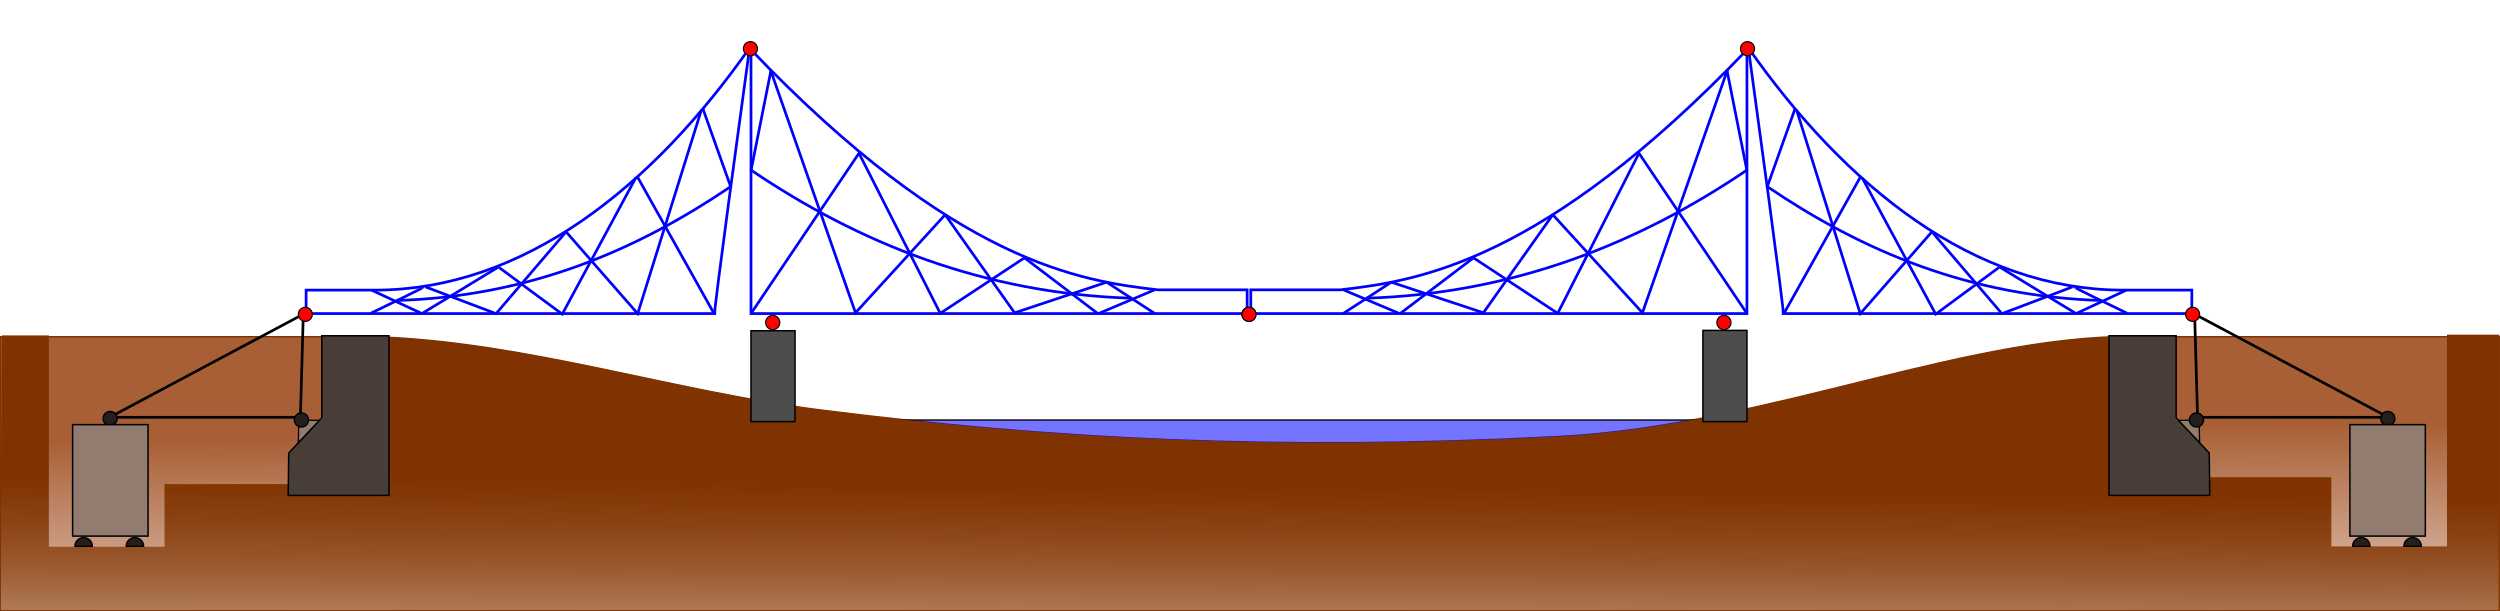 <?xml version="1.0" encoding="UTF-8" standalone="no"?>
<!-- Created with Inkscape (http://www.inkscape.org/) -->

<svg
   xmlns:osb="http://www.openswatchbook.org/uri/2009/osb"
   xmlns:dc="http://purl.org/dc/elements/1.1/"
   xmlns:cc="http://creativecommons.org/ns#"
   xmlns:rdf="http://www.w3.org/1999/02/22-rdf-syntax-ns#"
   xmlns:svg="http://www.w3.org/2000/svg"
   xmlns="http://www.w3.org/2000/svg"
   xmlns:xlink="http://www.w3.org/1999/xlink"
   xmlns:sodipodi="http://sodipodi.sourceforge.net/DTD/sodipodi-0.dtd"
   xmlns:inkscape="http://www.inkscape.org/namespaces/inkscape"
   width="1834.438"
   height="448.657"
   id="svg2"
   version="1.1"
   inkscape:version="0.48.5 r10040"
   sodipodi:docname="Structural System Blue Wonder Dresden.svg"
   inkscape:export-filename="D:\Wikipedia\Ausleger\dresden.png"
   inkscape:export-xdpi="90"
   inkscape:export-ydpi="90">
  <defs
     id="defs4">
    <linearGradient
       inkscape:collect="always"
       id="linearGradient5652">
      <stop
         style="stop-color:#a95f36;stop-opacity:1;"
         offset="0"
         id="stop5654" />
      <stop
         style="stop-color:#a95f36;stop-opacity:0;"
         offset="1"
         id="stop5656" />
    </linearGradient>
    <linearGradient
       id="linearGradient5582"
       osb:paint="solid">
      <stop
         style="stop-color:#803300;stop-opacity:1;"
         offset="0"
         id="stop5584" />
    </linearGradient>
    <linearGradient
       inkscape:collect="always"
       xlink:href="#linearGradient3122"
       id="linearGradient3128"
       x1="-22.795"
       y1="296.898"
       x2="-30.876"
       y2="662.573"
       gradientUnits="userSpaceOnUse" />
    <linearGradient
       inkscape:collect="always"
       id="linearGradient3122">
      <stop
         style="stop-color:#803300;stop-opacity:1;"
         offset="0"
         id="stop3124" />
      <stop
         style="stop-color:#803300;stop-opacity:0;"
         offset="1"
         id="stop3126" />
    </linearGradient>
    <linearGradient
       inkscape:collect="always"
       id="linearGradient3122-7">
      <stop
         style="stop-color:#803300;stop-opacity:1;"
         offset="0"
         id="stop3124-4" />
      <stop
         style="stop-color:#803300;stop-opacity:0;"
         offset="1"
         id="stop3126-0" />
    </linearGradient>
    <linearGradient
       gradientTransform="translate(-124.679,-161.979)"
       y2="662.573"
       x2="-30.876"
       y1="296.898"
       x1="-22.795"
       gradientUnits="userSpaceOnUse"
       id="linearGradient3330"
       xlink:href="#linearGradient3122-7"
       inkscape:collect="always" />
    <linearGradient
       inkscape:collect="always"
       xlink:href="#linearGradient5582"
       id="linearGradient5586"
       x1="460.29"
       y1="207.889"
       x2="579.003"
       y2="880.746"
       gradientUnits="userSpaceOnUse" />
    <linearGradient
       id="linearGradient5582-2"
       osb:paint="solid">
      <stop
         style="stop-color:#803300;stop-opacity:1;"
         offset="0"
         id="stop5584-6" />
    </linearGradient>
    <linearGradient
       gradientTransform="translate(402.567,-519.561)"
       y2="620.746"
       x2="1431.86"
       y1="620.746"
       x1="-402.567"
       gradientUnits="userSpaceOnUse"
       id="linearGradient5622"
       xlink:href="#linearGradient5582-2"
       inkscape:collect="always" />
    <linearGradient
       inkscape:collect="always"
       xlink:href="#linearGradient5652"
       id="linearGradient5658"
       x1="621.585"
       y1="590.045"
       x2="623.013"
       y2="797.188"
       gradientUnits="userSpaceOnUse" />
    <linearGradient
       inkscape:collect="always"
       xlink:href="#linearGradient3122-2"
       id="linearGradient3128-1"
       x1="-28.856"
       y1="624.187"
       x2="-30.876"
       y2="820.157"
       gradientUnits="userSpaceOnUse" />
    <linearGradient
       inkscape:collect="always"
       id="linearGradient3122-2">
      <stop
         style="stop-color:#803300;stop-opacity:1;"
         offset="0"
         id="stop3124-1" />
      <stop
         style="stop-color:#803300;stop-opacity:0;"
         offset="1"
         id="stop3126-4" />
    </linearGradient>
    <linearGradient
       gradientTransform="translate(-124.679,-161.979)"
       y2="662.573"
       x2="-30.876"
       y1="296.898"
       x1="-22.795"
       gradientUnits="userSpaceOnUse"
       id="linearGradient5732"
       xlink:href="#linearGradient3122-2"
       inkscape:collect="always" />
  </defs>
  <sodipodi:namedview
     id="base"
     pagecolor="#ffffff"
     bordercolor="#666666"
     borderopacity="1.0"
     inkscape:pageopacity="0.0"
     inkscape:pageshadow="2"
     inkscape:zoom="0.7"
     inkscape:cx="567.52404"
     inkscape:cy="35.924021"
     inkscape:document-units="px"
     inkscape:current-layer="layer1"
     showgrid="false"
     inkscape:window-width="1440"
     inkscape:window-height="816"
     inkscape:window-x="-8"
     inkscape:window-y="-8"
     inkscape:window-maximized="1"
     fit-margin-top="30"
     fit-margin-left="0"
     fit-margin-right="0"
     fit-margin-bottom="0" />
  <g
     inkscape:label="Ebene 1"
     inkscape:groupmode="layer"
     id="layer1"
     transform="translate(402.562,-273.28)">
    <path
       style="color:#000000;fill:url(#linearGradient5658);fill-opacity:1;fill-rule:nonzero;stroke:url(#linearGradient5586);stroke-width:1px;stroke-linecap:butt;stroke-linejoin:miter;stroke-miterlimit:4;stroke-opacity:1;stroke-dasharray:none;stroke-dashoffset:0;marker:none;visibility:visible;display:inline;overflow:visible;enable-background:accumulate"
       d="m -126.987,520.332 c 110.704,3.762 217.588,39.978 326.935,53.786 166.992,21.087 332.732,30.234 540.593,19.482 158.478,-8.198 304.235,-78.439 435.886,-73.267 l 254.933,0 0,201.099 c -610.476,0 -9088.479,0 -1833.763,0 l 0.336,-201.099 z"
       id="path3305"
       inkscape:connector-curvature="0"
       sodipodi:nodetypes="csscccccc"
       inkscape:export-filename="D:\Wikipedia\Ausleger\dresden.png"
       inkscape:export-xdpi="90"
       inkscape:export-ydpi="90" />
    <rect
       style="color:#000000;fill:#0000ff;fill-opacity:0.546;fill-rule:nonzero;stroke:#000000;stroke-width:1px;stroke-linecap:butt;stroke-linejoin:miter;stroke-miterlimit:4;stroke-opacity:1;stroke-dasharray:none;stroke-dashoffset:0;marker:none;visibility:visible;display:inline;overflow:visible;enable-background:accumulate"
       id="rect5662"
       width="672.857"
       height="38.571"
       x="561.429"
       y="308.193"
       transform="translate(-379.844,273.28)"
       inkscape:export-filename="D:\Wikipedia\Ausleger\dresden.png"
       inkscape:export-xdpi="90"
       inkscape:export-ydpi="90" />
    <path
       sodipodi:nodetypes="ccccccccccssccccccc"
       inkscape:connector-curvature="0"
       id="path5600"
       d="m 1431.36,518.856 0,202.575 -1834.005,0 1.578,-202.07 34.355,0 0,155.118 84.853,0 0,-45.982 154.872,0 0,-108.165 c 110.704,3.762 217.588,39.978 326.935,53.786 166.992,21.087 332.732,30.234 540.593,19.482 158.478,-8.198 304.235,-78.439 435.886,-73.267 l 0,103.114 131.694,0 0,50.78 84.853,0 0,-155.37 z"
       style="color:#000000;fill:url(#linearGradient3128-1);fill-opacity:1;fill-rule:nonzero;stroke:none;stroke-width:1px;marker:none;visibility:visible;display:inline;overflow:visible;enable-background:accumulate"
       inkscape:export-filename="D:\Wikipedia\Ausleger\dresden.png"
       inkscape:export-xdpi="90"
       inkscape:export-ydpi="90" />
    <g
       id="g4144"
       inkscape:export-filename="D:\Wikipedia\Ausleger\dresden.png"
       inkscape:export-xdpi="90"
       inkscape:export-ydpi="90">
      <rect
         y="515.971"
         x="148.492"
         height="66.67"
         width="32.325"
         id="rect2985"
         style="color:#000000;fill:#4d4d4d;fill-opacity:1;fill-rule:nonzero;stroke:#000000;stroke-width:1.104;stroke-linecap:butt;stroke-linejoin:miter;stroke-miterlimit:4;stroke-opacity:1;stroke-dasharray:none;stroke-dashoffset:0;marker:none;visibility:visible;display:inline;overflow:visible;enable-background:accumulate" />
      <path
         sodipodi:nodetypes="cccccc"
         inkscape:connector-curvature="0"
         id="path2989"
         d="m 148.5,309.812 0,193.564 364.074,9e-5 0,-17.428 -65.613,-4e-5 C 390.502,479.461 298.578,466.48 148.5,309.812 z"
         style="color:#000000;fill:none;stroke:#0000ff;stroke-width:2;stroke-linecap:butt;stroke-linejoin:miter;stroke-miterlimit:4;stroke-opacity:1;stroke-dasharray:none;stroke-dashoffset:0;marker:none;visibility:visible;display:inline;overflow:visible;enable-background:accumulate" />
      <path
         sodipodi:nodetypes="ccccsc"
         inkscape:connector-curvature="0"
         id="path3092"
         d="m 147.482,308.385 c -26.264,191.929 -25.759,194.977 -25.759,194.977 l -299.669,0 0,-17.207 50.355,0 c 109.608,0 203.947,-76.291 275.074,-177.77 z"
         style="fill:none;stroke:#0000ff;stroke-width:2;stroke-linecap:butt;stroke-linejoin:miter;stroke-miterlimit:4;stroke-opacity:1;stroke-dasharray:none" />
      <path
         transform="matrix(0.758,0,0,0.758,22.702,-78.469)"
         d="m 172.231,511.173 c 0,3.766 -3.053,6.819 -6.819,6.819 -3.766,0 -6.819,-3.053 -6.819,-6.819 0,-3.766 3.053,-6.819 6.819,-6.819 3.766,0 6.819,3.053 6.819,6.819 z"
         sodipodi:ry="6.8185296"
         sodipodi:rx="6.8185296"
         sodipodi:cy="511.17294"
         sodipodi:cx="165.41248"
         id="path2987-7-0"
         style="color:#000000;fill:#ff0000;fill-opacity:1;fill-rule:nonzero;stroke:#000000;stroke-width:1.104;stroke-linecap:butt;stroke-linejoin:miter;stroke-miterlimit:4;stroke-opacity:1;stroke-dasharray:none;stroke-dashoffset:0;marker:none;visibility:visible;display:inline;overflow:visible;enable-background:accumulate"
         sodipodi:type="arc" />
      <path
         inkscape:connector-curvature="0"
         id="path3130"
         d="m -180,503.791 -2.143,75.714 -140,0 z"
         style="fill:none;stroke:#000000;stroke-width:2;stroke-linecap:butt;stroke-linejoin:miter;stroke-miterlimit:4;stroke-opacity:1;stroke-dasharray:none" />
      <path
         inkscape:connector-curvature="0"
         id="path3150"
         d="m -190.725,605.724 c 24.286,-25.714 24.286,-26.071 24.286,-26.071 l 0,-60 49.286,0 0,117.143 -73.929,0 z"
         style="color:#000000;fill:#483e37;fill-opacity:1;fill-rule:nonzero;stroke:#000000;stroke-width:1.104;stroke-linecap:butt;stroke-linejoin:miter;stroke-miterlimit:4;stroke-opacity:1;stroke-dasharray:none;stroke-dashoffset:0;marker:none;visibility:visible;display:inline;overflow:visible;enable-background:accumulate" />
      <path
         transform="matrix(0.758,0,0,0.758,-303.908,116.464)"
         d="m 172.231,511.173 c 0,3.766 -3.053,6.819 -6.819,6.819 -3.766,0 -6.819,-3.053 -6.819,-6.819 0,-3.766 3.053,-6.819 6.819,-6.819 3.766,0 6.819,3.053 6.819,6.819 z"
         sodipodi:ry="6.8185296"
         sodipodi:rx="6.8185296"
         sodipodi:cy="511.17294"
         sodipodi:cx="165.41248"
         id="path2987-7-0-4"
         style="color:#000000;fill:#ff0000;fill-opacity:1;fill-rule:nonzero;stroke:#000000;stroke-width:1.104;stroke-linecap:butt;stroke-linejoin:miter;stroke-miterlimit:4;stroke-opacity:1;stroke-dasharray:none;stroke-dashoffset:0;marker:none;visibility:visible;display:inline;overflow:visible;enable-background:accumulate"
         sodipodi:type="arc" />
      <path
         transform="matrix(0.758,0,0,0.758,-447.122,192.892)"
         d="m 172.231,511.173 c 0,3.766 -3.053,6.819 -6.819,6.819 -3.766,0 -6.819,-3.053 -6.819,-6.819 0,-3.766 3.053,-6.819 6.819,-6.819 3.766,0 6.819,3.053 6.819,6.819 z"
         sodipodi:ry="6.8185296"
         sodipodi:rx="6.8185296"
         sodipodi:cy="511.17294"
         sodipodi:cx="165.41248"
         id="path2987-7-0-4-8-8"
         style="color:#000000;fill:#241f1c;fill-opacity:1;fill-rule:nonzero;stroke:#000000;stroke-width:1.369;stroke-linecap:butt;stroke-linejoin:miter;stroke-miterlimit:4;stroke-opacity:1;stroke-dasharray:none;stroke-dashoffset:0;marker:none;visibility:visible;display:inline;overflow:visible;enable-background:accumulate"
         sodipodi:type="arc" />
      <rect
         y="584.862"
         x="-349.286"
         height="81.786"
         width="55.357"
         id="rect3170"
         style="color:#000000;fill:#917c6f;fill-opacity:1;fill-rule:nonzero;stroke:#000000;stroke-width:1.104;stroke-linecap:butt;stroke-linejoin:miter;stroke-miterlimit:4;stroke-opacity:1;stroke-dasharray:none;stroke-dashoffset:0;marker:none;visibility:visible;display:inline;overflow:visible;enable-background:accumulate" />
      <path
         sodipodi:type="arc"
         style="color:#000000;fill:#ff0000;fill-opacity:1;fill-rule:nonzero;stroke:#000000;stroke-width:1.104;stroke-linecap:butt;stroke-linejoin:miter;stroke-miterlimit:4;stroke-opacity:1;stroke-dasharray:none;stroke-dashoffset:0;marker:none;visibility:visible;display:inline;overflow:visible;enable-background:accumulate"
         id="path3204"
         sodipodi:cx="165.41248"
         sodipodi:cy="511.17294"
         sodipodi:rx="6.8185296"
         sodipodi:ry="6.8185296"
         d="m 172.231,511.173 c 0,3.766 -3.053,6.819 -6.819,6.819 -3.766,0 -6.819,-3.053 -6.819,-6.819 0,-3.766 3.053,-6.819 6.819,-6.819 3.766,0 6.819,3.053 6.819,6.819 z"
         transform="matrix(-0.758,0,0,0.758,639.269,116.464)" />
      <path
         sodipodi:nodetypes="cccc"
         inkscape:connector-curvature="0"
         id="path3235"
         d="m -183.389,585.924 -0.253,12.122 15.405,-16.289 -8.839,-0.126"
         style="fill:#917c6f;stroke:#000000;stroke-width:1px;stroke-linecap:butt;stroke-linejoin:miter;stroke-opacity:1" />
      <path
         transform="matrix(0.758,0,0,0.758,-306.765,193.964)"
         d="m 172.231,511.173 c 0,3.766 -3.053,6.819 -6.819,6.819 -3.766,0 -6.819,-3.053 -6.819,-6.819 0,-3.766 3.053,-6.819 6.819,-6.819 3.766,0 6.819,3.053 6.819,6.819 z"
         sodipodi:ry="6.8185296"
         sodipodi:rx="6.8185296"
         sodipodi:cy="511.17294"
         sodipodi:cx="165.41248"
         id="path2987-7-0-4-8"
         style="color:#000000;fill:#241f1c;fill-opacity:1;fill-rule:nonzero;stroke:#000000;stroke-width:1.369;stroke-linecap:butt;stroke-linejoin:miter;stroke-miterlimit:4;stroke-opacity:1;stroke-dasharray:none;stroke-dashoffset:0;marker:none;visibility:visible;display:inline;overflow:visible;enable-background:accumulate"
         sodipodi:type="arc" />
      <g
         style="color:#000000;fill:none;stroke:#0000ff;stroke-width:2;stroke-linecap:butt;stroke-linejoin:miter;stroke-miterlimit:4;stroke-opacity:1;stroke-dasharray:none;stroke-dashoffset:0;marker:none;visibility:visible;display:inline;overflow:visible;enable-background:accumulate"
         id="g4074">
        <path
           style="color:#000000;fill:none;stroke:#0000ff;stroke-width:2;stroke-linecap:butt;stroke-linejoin:miter;stroke-miterlimit:4;stroke-opacity:1;stroke-dasharray:none;stroke-dashoffset:0;marker:none;visibility:visible;display:inline;overflow:visible;enable-background:accumulate"
           d="m -129.643,486.291 36.786,17.143"
           id="path4058"
           inkscape:connector-curvature="0"
           sodipodi:nodetypes="cc" />
        <path
           style="color:#000000;fill:none;stroke:#0000ff;stroke-width:2;stroke-linecap:butt;stroke-linejoin:miter;stroke-miterlimit:4;stroke-opacity:1;stroke-dasharray:none;stroke-dashoffset:0;marker:none;visibility:visible;display:inline;overflow:visible;enable-background:accumulate"
           d="m -130.357,503.076 c 41.429,-20 38.214,-18.929 38.214,-18.929"
           id="path4060"
           inkscape:connector-curvature="0" />
        <path
           style="color:#000000;fill:none;stroke:#0000ff;stroke-width:2;stroke-linecap:butt;stroke-linejoin:miter;stroke-miterlimit:4;stroke-opacity:1;stroke-dasharray:none;stroke-dashoffset:0;marker:none;visibility:visible;display:inline;overflow:visible;enable-background:accumulate"
           d="m -111.964,493.791 0,0 c 96.721,-2.887 175.401,-36.057 245.536,-83.571 l -20.357,-57.143"
           id="path4062"
           inkscape:connector-curvature="0"
           sodipodi:nodetypes="ccc" />
        <path
           style="color:#000000;fill:none;stroke:#0000ff;stroke-width:2;stroke-linecap:butt;stroke-linejoin:miter;stroke-miterlimit:4;stroke-opacity:1;stroke-dasharray:none;stroke-dashoffset:0;marker:none;visibility:visible;display:inline;overflow:visible;enable-background:accumulate"
           d="M 121.429,503.434 65,402.719 l 0,0"
           id="path4064"
           inkscape:connector-curvature="0" />
        <path
           style="color:#000000;fill:none;stroke:#0000ff;stroke-width:2;stroke-linecap:butt;stroke-linejoin:miter;stroke-miterlimit:4;stroke-opacity:1;stroke-dasharray:none;stroke-dashoffset:0;marker:none;visibility:visible;display:inline;overflow:visible;enable-background:accumulate"
           d="m 112.143,353.791 -46.786,149.643 -52.5,-60"
           id="path4066"
           inkscape:connector-curvature="0" />
        <path
           style="color:#000000;fill:none;stroke:#0000ff;stroke-width:2;stroke-linecap:butt;stroke-linejoin:miter;stroke-miterlimit:4;stroke-opacity:1;stroke-dasharray:none;stroke-dashoffset:0;marker:none;visibility:visible;display:inline;overflow:visible;enable-background:accumulate"
           d="M 63.929,403.791 10,503.791 -36.429,469.505"
           id="path4068"
           inkscape:connector-curvature="0" />
        <path
           style="color:#000000;fill:none;stroke:#0000ff;stroke-width:2;stroke-linecap:butt;stroke-linejoin:miter;stroke-miterlimit:4;stroke-opacity:1;stroke-dasharray:none;stroke-dashoffset:0;marker:none;visibility:visible;display:inline;overflow:visible;enable-background:accumulate"
           d="m 12.143,444.148 -50.714,59.286 -51.786,-19.643"
           id="path4070"
           inkscape:connector-curvature="0" />
        <path
           style="color:#000000;fill:none;stroke:#0000ff;stroke-width:2;stroke-linecap:butt;stroke-linejoin:miter;stroke-miterlimit:4;stroke-opacity:1;stroke-dasharray:none;stroke-dashoffset:0;marker:none;visibility:visible;display:inline;overflow:visible;enable-background:accumulate"
           d="M -92.5,503.076 -36.786,469.148"
           id="path4072"
           inkscape:connector-curvature="0" />
      </g>
      <g
         style="color:#000000;fill:none;stroke:#0000ff;stroke-width:2;stroke-linecap:butt;stroke-linejoin:miter;stroke-miterlimit:4;stroke-opacity:1;stroke-dasharray:none;stroke-dashoffset:0;marker:none;visibility:visible;display:inline;overflow:visible;enable-background:accumulate"
         id="g4110">
        <g
           style="color:#000000;fill:none;stroke:#0000ff;stroke-width:1.781;stroke-linecap:butt;stroke-linejoin:miter;stroke-miterlimit:4;stroke-opacity:1;stroke-dasharray:none;stroke-dashoffset:0;marker:none;visibility:visible;display:inline;overflow:visible;enable-background:accumulate"
           id="g4084"
           transform="matrix(-1.123,0,0,1.123,298.59,-62.558)">
          <path
             style="color:#000000;fill:none;stroke:#0000ff;stroke-width:1.781;stroke-linecap:butt;stroke-linejoin:miter;stroke-miterlimit:4;stroke-opacity:1;stroke-dasharray:none;stroke-dashoffset:0;marker:none;visibility:visible;display:inline;overflow:visible;enable-background:accumulate"
             d="m -130.318,488.315 36.786,15.568"
             id="path4086"
             inkscape:connector-curvature="0"
             sodipodi:nodetypes="cc" />
          <path
             style="color:#000000;fill:none;stroke:#0000ff;stroke-width:1.781;stroke-linecap:butt;stroke-linejoin:miter;stroke-miterlimit:4;stroke-opacity:1;stroke-dasharray:none;stroke-dashoffset:0;marker:none;visibility:visible;display:inline;overflow:visible;enable-background:accumulate"
             d="m -130.47,504.089 31.354,-20.391"
             id="path4088"
             inkscape:connector-curvature="0"
             sodipodi:nodetypes="cc" />
          <path
             style="color:#000000;fill:none;stroke:#0000ff;stroke-width:1.781;stroke-linecap:butt;stroke-linejoin:miter;stroke-miterlimit:4;stroke-opacity:1;stroke-dasharray:none;stroke-dashoffset:0;marker:none;visibility:visible;display:inline;overflow:visible;enable-background:accumulate"
             d="M -115.305,493.91 C -18.583,491.023 63.437,457.734 133.571,410.219 L 120.637,345.203"
             id="path4090"
             inkscape:connector-curvature="0"
             sodipodi:nodetypes="ccc" />
          <path
             style="color:#000000;fill:none;stroke:#0000ff;stroke-width:1.781;stroke-linecap:butt;stroke-linejoin:miter;stroke-miterlimit:4;stroke-opacity:1;stroke-dasharray:none;stroke-dashoffset:0;marker:none;visibility:visible;display:inline;overflow:visible;enable-background:accumulate"
             d="m 133.331,503.414 -70.561,-104.724 0,0"
             id="path4092"
             inkscape:connector-curvature="0"
             sodipodi:nodetypes="ccc" />
          <path
             style="color:#000000;fill:none;stroke:#0000ff;stroke-width:1.781;stroke-linecap:butt;stroke-linejoin:miter;stroke-miterlimit:4;stroke-opacity:1;stroke-dasharray:none;stroke-dashoffset:0;marker:none;visibility:visible;display:inline;overflow:visible;enable-background:accumulate"
             d="M 120.877,344.832 65.357,503.434 7.234,439.835"
             id="path4094"
             inkscape:connector-curvature="0"
             sodipodi:nodetypes="ccc" />
          <path
             style="color:#000000;fill:none;stroke:#0000ff;stroke-width:1.781;stroke-linecap:butt;stroke-linejoin:miter;stroke-miterlimit:4;stroke-opacity:1;stroke-dasharray:none;stroke-dashoffset:0;marker:none;visibility:visible;display:inline;overflow:visible;enable-background:accumulate"
             d="M 63.254,398.842 10,503.791 -45.426,467.256"
             id="path4096"
             inkscape:connector-curvature="0"
             sodipodi:nodetypes="ccc" />
          <path
             style="color:#000000;fill:none;stroke:#0000ff;stroke-width:1.781;stroke-linecap:butt;stroke-linejoin:miter;stroke-miterlimit:4;stroke-opacity:1;stroke-dasharray:none;stroke-dashoffset:0;marker:none;visibility:visible;display:inline;overflow:visible;enable-background:accumulate"
             d="M 6.744,439.424 -38.571,503.434 -98.68,483.453"
             id="path4098"
             inkscape:connector-curvature="0"
             sodipodi:nodetypes="ccc" />
          <path
             style="color:#000000;fill:none;stroke:#0000ff;stroke-width:1.781;stroke-linecap:butt;stroke-linejoin:miter;stroke-miterlimit:4;stroke-opacity:1;stroke-dasharray:none;stroke-dashoffset:0;marker:none;visibility:visible;display:inline;overflow:visible;enable-background:accumulate"
             d="M -93.175,504.089 -45.109,467.573"
             id="path4100"
             inkscape:connector-curvature="0"
             sodipodi:nodetypes="cc" />
        </g>
      </g>
    </g>
    <g
       id="g4244"
       transform="matrix(-1,0,0,1,1027.804,0)"
       inkscape:export-xdpi="90"
       inkscape:export-ydpi="90"
       inkscape:export-filename="D:\Wikipedia\Ausleger\dresden.png">
      <rect
         style="color:#000000;fill:#4d4d4d;fill-opacity:1;fill-rule:nonzero;stroke:#000000;stroke-width:1.104;stroke-linecap:butt;stroke-linejoin:miter;stroke-miterlimit:4;stroke-opacity:1;stroke-dasharray:none;stroke-dashoffset:0;marker:none;visibility:visible;display:inline;overflow:visible;enable-background:accumulate"
         id="rect4246"
         width="32.325"
         height="66.923"
         x="148.492"
         y="515.719" />
      <path
         style="color:#000000;fill:none;stroke:#0000ff;stroke-width:2;stroke-linecap:butt;stroke-linejoin:miter;stroke-miterlimit:4;stroke-opacity:1;stroke-dasharray:none;stroke-dashoffset:0;marker:none;visibility:visible;display:inline;overflow:visible;enable-background:accumulate"
         d="m 148.5,309.812 0,193.564 364.074,9e-5 0,-17.428 -65.613,-4e-5 C 390.502,479.461 298.578,466.48 148.5,309.812 z"
         id="path4250"
         inkscape:connector-curvature="0"
         sodipodi:nodetypes="cccccc" />
      <path
         style="fill:none;stroke:#0000ff;stroke-width:2;stroke-linecap:butt;stroke-linejoin:miter;stroke-miterlimit:4;stroke-opacity:1;stroke-dasharray:none"
         d="m 147.482,308.385 c -26.264,191.929 -25.759,194.977 -25.759,194.977 l -299.669,0 0,-17.207 50.355,0 c 109.608,0 203.947,-76.291 275.074,-177.77 z"
         id="path4252"
         inkscape:connector-curvature="0"
         sodipodi:nodetypes="ccccsc" />
      <path
         sodipodi:type="arc"
         style="color:#000000;fill:#ff0000;fill-opacity:1;fill-rule:nonzero;stroke:#000000;stroke-width:1.104;stroke-linecap:butt;stroke-linejoin:miter;stroke-miterlimit:4;stroke-opacity:1;stroke-dasharray:none;stroke-dashoffset:0;marker:none;visibility:visible;display:inline;overflow:visible;enable-background:accumulate"
         id="path4254"
         sodipodi:cx="165.41248"
         sodipodi:cy="511.17294"
         sodipodi:rx="6.8185296"
         sodipodi:ry="6.8185296"
         d="m 172.231,511.173 c 0,3.766 -3.053,6.819 -6.819,6.819 -3.766,0 -6.819,-3.053 -6.819,-6.819 0,-3.766 3.053,-6.819 6.819,-6.819 3.766,0 6.819,3.053 6.819,6.819 z"
         transform="matrix(0.758,0,0,0.758,22.702,-78.469)" />
      <path
         style="fill:none;stroke:#000000;stroke-width:2;stroke-linecap:butt;stroke-linejoin:miter;stroke-miterlimit:4;stroke-opacity:1;stroke-dasharray:none"
         d="m -180,503.791 -2.143,75.714 -140,0 z"
         id="path4256"
         inkscape:connector-curvature="0" />
      <path
         style="color:#000000;fill:#483e37;fill-opacity:1;fill-rule:nonzero;stroke:#000000;stroke-width:1.104;stroke-linecap:butt;stroke-linejoin:miter;stroke-miterlimit:4;stroke-opacity:1;stroke-dasharray:none;stroke-dashoffset:0;marker:none;visibility:visible;display:inline;overflow:visible;enable-background:accumulate"
         d="m -190.725,605.724 c 24.286,-25.714 24.286,-26.071 24.286,-26.071 l 0,-60 49.286,0 0,117.143 -73.929,0 z"
         id="path4258"
         inkscape:connector-curvature="0" />
      <path
         sodipodi:type="arc"
         style="color:#000000;fill:#ff0000;fill-opacity:1;fill-rule:nonzero;stroke:#000000;stroke-width:1.104;stroke-linecap:butt;stroke-linejoin:miter;stroke-miterlimit:4;stroke-opacity:1;stroke-dasharray:none;stroke-dashoffset:0;marker:none;visibility:visible;display:inline;overflow:visible;enable-background:accumulate"
         id="path4260"
         sodipodi:cx="165.41248"
         sodipodi:cy="511.17294"
         sodipodi:rx="6.8185296"
         sodipodi:ry="6.8185296"
         d="m 172.231,511.173 c 0,3.766 -3.053,6.819 -6.819,6.819 -3.766,0 -6.819,-3.053 -6.819,-6.819 0,-3.766 3.053,-6.819 6.819,-6.819 3.766,0 6.819,3.053 6.819,6.819 z"
         transform="matrix(0.758,0,0,0.758,-303.908,116.464)" />
      <path
         sodipodi:type="arc"
         style="color:#000000;fill:#241f1c;fill-opacity:1;fill-rule:nonzero;stroke:#000000;stroke-width:1.369;stroke-linecap:butt;stroke-linejoin:miter;stroke-miterlimit:4;stroke-opacity:1;stroke-dasharray:none;stroke-dashoffset:0;marker:none;visibility:visible;display:inline;overflow:visible;enable-background:accumulate"
         id="path4262"
         sodipodi:cx="165.41248"
         sodipodi:cy="511.17294"
         sodipodi:rx="6.8185296"
         sodipodi:ry="6.8185296"
         d="m 172.231,511.173 c 0,3.766 -3.053,6.819 -6.819,6.819 -3.766,0 -6.819,-3.053 -6.819,-6.819 0,-3.766 3.053,-6.819 6.819,-6.819 3.766,0 6.819,3.053 6.819,6.819 z"
         transform="matrix(0.758,0,0,0.758,-447.122,192.892)" />
      <rect
         style="color:#000000;fill:#917c6f;fill-opacity:1;fill-rule:nonzero;stroke:#000000;stroke-width:1.104;stroke-linecap:butt;stroke-linejoin:miter;stroke-miterlimit:4;stroke-opacity:1;stroke-dasharray:none;stroke-dashoffset:0;marker:none;visibility:visible;display:inline;overflow:visible;enable-background:accumulate"
         id="rect4264"
         width="55.357"
         height="81.786"
         x="-349.286"
         y="584.862" />
      <path
         transform="matrix(-0.758,0,0,0.758,639.269,116.464)"
         d="m 172.231,511.173 c 0,3.766 -3.053,6.819 -6.819,6.819 -3.766,0 -6.819,-3.053 -6.819,-6.819 0,-3.766 3.053,-6.819 6.819,-6.819 3.766,0 6.819,3.053 6.819,6.819 z"
         sodipodi:ry="6.8185296"
         sodipodi:rx="6.8185296"
         sodipodi:cy="511.17294"
         sodipodi:cx="165.41248"
         id="path4266"
         style="color:#000000;fill:#ff0000;fill-opacity:1;fill-rule:nonzero;stroke:#000000;stroke-width:1.104;stroke-linecap:butt;stroke-linejoin:miter;stroke-miterlimit:4;stroke-opacity:1;stroke-dasharray:none;stroke-dashoffset:0;marker:none;visibility:visible;display:inline;overflow:visible;enable-background:accumulate"
         sodipodi:type="arc" />
      <path
         style="fill:#917c6f;stroke:#000000;stroke-width:1px;stroke-linecap:butt;stroke-linejoin:miter;stroke-opacity:1"
         d="m -183.389,585.924 -0.253,12.122 15.405,-16.289 -8.839,-0.126"
         id="path4268"
         inkscape:connector-curvature="0"
         sodipodi:nodetypes="cccc" />
      <path
         sodipodi:type="arc"
         style="color:#000000;fill:#241f1c;fill-opacity:1;fill-rule:nonzero;stroke:#000000;stroke-width:1.369;stroke-linecap:butt;stroke-linejoin:miter;stroke-miterlimit:4;stroke-opacity:1;stroke-dasharray:none;stroke-dashoffset:0;marker:none;visibility:visible;display:inline;overflow:visible;enable-background:accumulate"
         id="path4270"
         sodipodi:cx="165.41248"
         sodipodi:cy="511.17294"
         sodipodi:rx="6.8185296"
         sodipodi:ry="6.8185296"
         d="m 172.231,511.173 c 0,3.766 -3.053,6.819 -6.819,6.819 -3.766,0 -6.819,-3.053 -6.819,-6.819 0,-3.766 3.053,-6.819 6.819,-6.819 3.766,0 6.819,3.053 6.819,6.819 z"
         transform="matrix(0.758,0,0,0.758,-306.765,193.964)" />
      <g
         id="g4272"
         style="color:#000000;fill:none;stroke:#0000ff;stroke-width:2;stroke-linecap:butt;stroke-linejoin:miter;stroke-miterlimit:4;stroke-opacity:1;stroke-dasharray:none;stroke-dashoffset:0;marker:none;visibility:visible;display:inline;overflow:visible;enable-background:accumulate">
        <path
           sodipodi:nodetypes="cc"
           inkscape:connector-curvature="0"
           id="path4274"
           d="m -129.643,486.291 36.786,17.143"
           style="color:#000000;fill:none;stroke:#0000ff;stroke-width:2;stroke-linecap:butt;stroke-linejoin:miter;stroke-miterlimit:4;stroke-opacity:1;stroke-dasharray:none;stroke-dashoffset:0;marker:none;visibility:visible;display:inline;overflow:visible;enable-background:accumulate" />
        <path
           inkscape:connector-curvature="0"
           id="path4276"
           d="m -130.357,503.076 c 41.429,-20 38.214,-18.929 38.214,-18.929"
           style="color:#000000;fill:none;stroke:#0000ff;stroke-width:2;stroke-linecap:butt;stroke-linejoin:miter;stroke-miterlimit:4;stroke-opacity:1;stroke-dasharray:none;stroke-dashoffset:0;marker:none;visibility:visible;display:inline;overflow:visible;enable-background:accumulate" />
        <path
           sodipodi:nodetypes="ccc"
           inkscape:connector-curvature="0"
           id="path4278"
           d="m -111.964,493.791 0,0 c 96.721,-2.887 175.401,-36.057 245.536,-83.571 l -20.357,-57.143"
           style="color:#000000;fill:none;stroke:#0000ff;stroke-width:2;stroke-linecap:butt;stroke-linejoin:miter;stroke-miterlimit:4;stroke-opacity:1;stroke-dasharray:none;stroke-dashoffset:0;marker:none;visibility:visible;display:inline;overflow:visible;enable-background:accumulate" />
        <path
           inkscape:connector-curvature="0"
           id="path4280"
           d="M 121.429,503.434 65,402.719 l 0,0"
           style="color:#000000;fill:none;stroke:#0000ff;stroke-width:2;stroke-linecap:butt;stroke-linejoin:miter;stroke-miterlimit:4;stroke-opacity:1;stroke-dasharray:none;stroke-dashoffset:0;marker:none;visibility:visible;display:inline;overflow:visible;enable-background:accumulate" />
        <path
           inkscape:connector-curvature="0"
           id="path4282"
           d="m 112.143,353.791 -46.786,149.643 -52.5,-60"
           style="color:#000000;fill:none;stroke:#0000ff;stroke-width:2;stroke-linecap:butt;stroke-linejoin:miter;stroke-miterlimit:4;stroke-opacity:1;stroke-dasharray:none;stroke-dashoffset:0;marker:none;visibility:visible;display:inline;overflow:visible;enable-background:accumulate" />
        <path
           inkscape:connector-curvature="0"
           id="path4284"
           d="M 63.929,403.791 10,503.791 -36.429,469.505"
           style="color:#000000;fill:none;stroke:#0000ff;stroke-width:2;stroke-linecap:butt;stroke-linejoin:miter;stroke-miterlimit:4;stroke-opacity:1;stroke-dasharray:none;stroke-dashoffset:0;marker:none;visibility:visible;display:inline;overflow:visible;enable-background:accumulate" />
        <path
           inkscape:connector-curvature="0"
           id="path4286"
           d="m 12.143,444.148 -50.714,59.286 -51.786,-19.643"
           style="color:#000000;fill:none;stroke:#0000ff;stroke-width:2;stroke-linecap:butt;stroke-linejoin:miter;stroke-miterlimit:4;stroke-opacity:1;stroke-dasharray:none;stroke-dashoffset:0;marker:none;visibility:visible;display:inline;overflow:visible;enable-background:accumulate" />
        <path
           inkscape:connector-curvature="0"
           id="path4288"
           d="M -92.5,503.076 -36.786,469.148"
           style="color:#000000;fill:none;stroke:#0000ff;stroke-width:2;stroke-linecap:butt;stroke-linejoin:miter;stroke-miterlimit:4;stroke-opacity:1;stroke-dasharray:none;stroke-dashoffset:0;marker:none;visibility:visible;display:inline;overflow:visible;enable-background:accumulate" />
      </g>
      <g
         id="g4290"
         style="color:#000000;fill:none;stroke:#0000ff;stroke-width:2;stroke-linecap:butt;stroke-linejoin:miter;stroke-miterlimit:4;stroke-opacity:1;stroke-dasharray:none;stroke-dashoffset:0;marker:none;visibility:visible;display:inline;overflow:visible;enable-background:accumulate">
        <g
           transform="matrix(-1.123,0,0,1.123,298.59,-62.558)"
           id="g4292"
           style="color:#000000;fill:none;stroke:#0000ff;stroke-width:1.781;stroke-linecap:butt;stroke-linejoin:miter;stroke-miterlimit:4;stroke-opacity:1;stroke-dasharray:none;stroke-dashoffset:0;marker:none;visibility:visible;display:inline;overflow:visible;enable-background:accumulate">
          <path
             sodipodi:nodetypes="cc"
             inkscape:connector-curvature="0"
             id="path4294"
             d="m -130.318,488.315 36.786,15.568"
             style="color:#000000;fill:none;stroke:#0000ff;stroke-width:1.781;stroke-linecap:butt;stroke-linejoin:miter;stroke-miterlimit:4;stroke-opacity:1;stroke-dasharray:none;stroke-dashoffset:0;marker:none;visibility:visible;display:inline;overflow:visible;enable-background:accumulate" />
          <path
             sodipodi:nodetypes="cc"
             inkscape:connector-curvature="0"
             id="path4296"
             d="m -130.47,504.089 31.354,-20.391"
             style="color:#000000;fill:none;stroke:#0000ff;stroke-width:1.781;stroke-linecap:butt;stroke-linejoin:miter;stroke-miterlimit:4;stroke-opacity:1;stroke-dasharray:none;stroke-dashoffset:0;marker:none;visibility:visible;display:inline;overflow:visible;enable-background:accumulate" />
          <path
             sodipodi:nodetypes="ccc"
             inkscape:connector-curvature="0"
             id="path4298"
             d="M -115.305,493.91 C -18.583,491.023 63.437,457.734 133.571,410.219 L 120.637,345.203"
             style="color:#000000;fill:none;stroke:#0000ff;stroke-width:1.781;stroke-linecap:butt;stroke-linejoin:miter;stroke-miterlimit:4;stroke-opacity:1;stroke-dasharray:none;stroke-dashoffset:0;marker:none;visibility:visible;display:inline;overflow:visible;enable-background:accumulate" />
          <path
             sodipodi:nodetypes="ccc"
             inkscape:connector-curvature="0"
             id="path4300"
             d="m 133.331,503.414 -70.561,-104.724 0,0"
             style="color:#000000;fill:none;stroke:#0000ff;stroke-width:1.781;stroke-linecap:butt;stroke-linejoin:miter;stroke-miterlimit:4;stroke-opacity:1;stroke-dasharray:none;stroke-dashoffset:0;marker:none;visibility:visible;display:inline;overflow:visible;enable-background:accumulate" />
          <path
             sodipodi:nodetypes="ccc"
             inkscape:connector-curvature="0"
             id="path4302"
             d="M 120.877,344.832 65.357,503.434 7.234,439.835"
             style="color:#000000;fill:none;stroke:#0000ff;stroke-width:1.781;stroke-linecap:butt;stroke-linejoin:miter;stroke-miterlimit:4;stroke-opacity:1;stroke-dasharray:none;stroke-dashoffset:0;marker:none;visibility:visible;display:inline;overflow:visible;enable-background:accumulate" />
          <path
             sodipodi:nodetypes="ccc"
             inkscape:connector-curvature="0"
             id="path4304"
             d="M 63.254,398.842 10,503.791 -45.426,467.256"
             style="color:#000000;fill:none;stroke:#0000ff;stroke-width:1.781;stroke-linecap:butt;stroke-linejoin:miter;stroke-miterlimit:4;stroke-opacity:1;stroke-dasharray:none;stroke-dashoffset:0;marker:none;visibility:visible;display:inline;overflow:visible;enable-background:accumulate" />
          <path
             sodipodi:nodetypes="ccc"
             inkscape:connector-curvature="0"
             id="path4306"
             d="M 6.744,439.424 -38.571,503.434 -98.68,483.453"
             style="color:#000000;fill:none;stroke:#0000ff;stroke-width:1.781;stroke-linecap:butt;stroke-linejoin:miter;stroke-miterlimit:4;stroke-opacity:1;stroke-dasharray:none;stroke-dashoffset:0;marker:none;visibility:visible;display:inline;overflow:visible;enable-background:accumulate" />
          <path
             sodipodi:nodetypes="cc"
             inkscape:connector-curvature="0"
             id="path4308"
             d="M -93.175,504.089 -45.109,467.573"
             style="color:#000000;fill:none;stroke:#0000ff;stroke-width:1.781;stroke-linecap:butt;stroke-linejoin:miter;stroke-miterlimit:4;stroke-opacity:1;stroke-dasharray:none;stroke-dashoffset:0;marker:none;visibility:visible;display:inline;overflow:visible;enable-background:accumulate" />
        </g>
      </g>
    </g>
    <path
       transform="matrix(0.939,0,0,-0.939,-496.518,1154.132)"
       d="m 172.231,511.173 c 0,3.766 -3.053,6.819 -6.819,6.819 -3.766,0 -6.819,-3.053 -6.819,-6.819 0,0 0,0 0,0 l 6.819,0 z"
       sodipodi:ry="6.8185296"
       sodipodi:rx="6.8185296"
       sodipodi:cy="511.17294"
       sodipodi:cx="165.41248"
       id="path2987-1"
       style="color:#000000;fill:#241f1c;fill-opacity:1;fill-rule:nonzero;stroke:#000000;stroke-width:1.104;stroke-linecap:butt;stroke-linejoin:miter;stroke-miterlimit:4;stroke-opacity:1;stroke-dasharray:none;stroke-dashoffset:0;marker:none;visibility:visible;display:inline;overflow:visible;enable-background:accumulate"
       sodipodi:type="arc"
       sodipodi:start="0"
       sodipodi:end="3.1415927" />
    <path
       sodipodi:end="3.1415927"
       sodipodi:start="0"
       sodipodi:type="arc"
       style="color:#000000;fill:#241f1c;fill-opacity:1;fill-rule:nonzero;stroke:#000000;stroke-width:1.104;stroke-linecap:butt;stroke-linejoin:miter;stroke-miterlimit:4;stroke-opacity:1;stroke-dasharray:none;stroke-dashoffset:0;marker:none;visibility:visible;display:inline;overflow:visible;enable-background:accumulate"
       id="path3127"
       sodipodi:cx="165.41248"
       sodipodi:cy="511.17294"
       sodipodi:rx="6.8185296"
       sodipodi:ry="6.8185296"
       d="m 172.231,511.173 c 0,3.766 -3.053,6.819 -6.819,6.819 -3.766,0 -6.819,-3.053 -6.819,-6.819 0,0 0,0 0,0 l 6.819,0 z"
       transform="matrix(0.939,0,0,-0.939,-458.89,1154.132)" />
    <path
       sodipodi:end="3.1415927"
       sodipodi:start="0"
       sodipodi:type="arc"
       style="color:#000000;fill:#241f1c;fill-opacity:1;fill-rule:nonzero;stroke:#000000;stroke-width:1.104;stroke-linecap:butt;stroke-linejoin:miter;stroke-miterlimit:4;stroke-opacity:1;stroke-dasharray:none;stroke-dashoffset:0;marker:none;visibility:visible;display:inline;overflow:visible;enable-background:accumulate"
       id="path3141"
       sodipodi:cx="165.41248"
       sodipodi:cy="511.17294"
       sodipodi:rx="6.8185296"
       sodipodi:ry="6.8185296"
       d="m 172.231,511.173 c 0,3.766 -3.053,6.819 -6.819,6.819 -3.766,0 -6.819,-3.053 -6.819,-6.819 0,0 0,0 0,0 l 6.819,0 z"
       transform="matrix(0.939,0,0,-0.939,1174.78,1154.132)" />
    <path
       transform="matrix(0.939,0,0,-0.939,1212.408,1154.132)"
       d="m 172.231,511.173 c 0,3.766 -3.053,6.819 -6.819,6.819 -3.766,0 -6.819,-3.053 -6.819,-6.819 0,0 0,0 0,0 l 6.819,0 z"
       sodipodi:ry="6.8185296"
       sodipodi:rx="6.8185296"
       sodipodi:cy="511.17294"
       sodipodi:cx="165.41248"
       id="path3143"
       style="color:#000000;fill:#241f1c;fill-opacity:1;fill-rule:nonzero;stroke:#000000;stroke-width:1.104;stroke-linecap:butt;stroke-linejoin:miter;stroke-miterlimit:4;stroke-opacity:1;stroke-dasharray:none;stroke-dashoffset:0;marker:none;visibility:visible;display:inline;overflow:visible;enable-background:accumulate"
       sodipodi:type="arc"
       sodipodi:start="0"
       sodipodi:end="3.1415927" />
    <path
       transform="matrix(0.758,0,0,0.758,39.065,122.468)"
       d="m 172.231,511.173 a 6.819,6.819 0 1 1 -13.637,0 6.819,6.819 0 1 1 13.637,0 z"
       sodipodi:ry="6.8185296"
       sodipodi:rx="6.8185296"
       sodipodi:cy="511.17294"
       sodipodi:cx="165.41248"
       id="path2987-7-0-1"
       style="color:#000000;fill:#ff0000;fill-opacity:1;fill-rule:nonzero;stroke:#000000;stroke-width:1.104;stroke-linecap:butt;stroke-linejoin:miter;stroke-miterlimit:4;stroke-opacity:1;stroke-dasharray:none;stroke-dashoffset:0;marker:none;visibility:visible;display:inline;overflow:visible;enable-background:accumulate"
       sodipodi:type="arc" />
    <path
       sodipodi:type="arc"
       style="color:#000000;fill:#ff0000;fill-opacity:1;fill-rule:nonzero;stroke:#000000;stroke-width:1.104;stroke-linecap:butt;stroke-linejoin:miter;stroke-miterlimit:4;stroke-opacity:1;stroke-dasharray:none;stroke-dashoffset:0;marker:none;visibility:visible;display:inline;overflow:visible;enable-background:accumulate"
       id="path3104"
       sodipodi:cx="165.41248"
       sodipodi:cy="511.17294"
       sodipodi:rx="6.8185296"
       sodipodi:ry="6.8185296"
       d="m 172.231,511.173 a 6.819,6.819 0 1 1 -13.637,0 6.819,6.819 0 1 1 13.637,0 z"
       transform="matrix(0.758,0,0,0.758,737.045,122.468)" />
  </g>
</svg>
